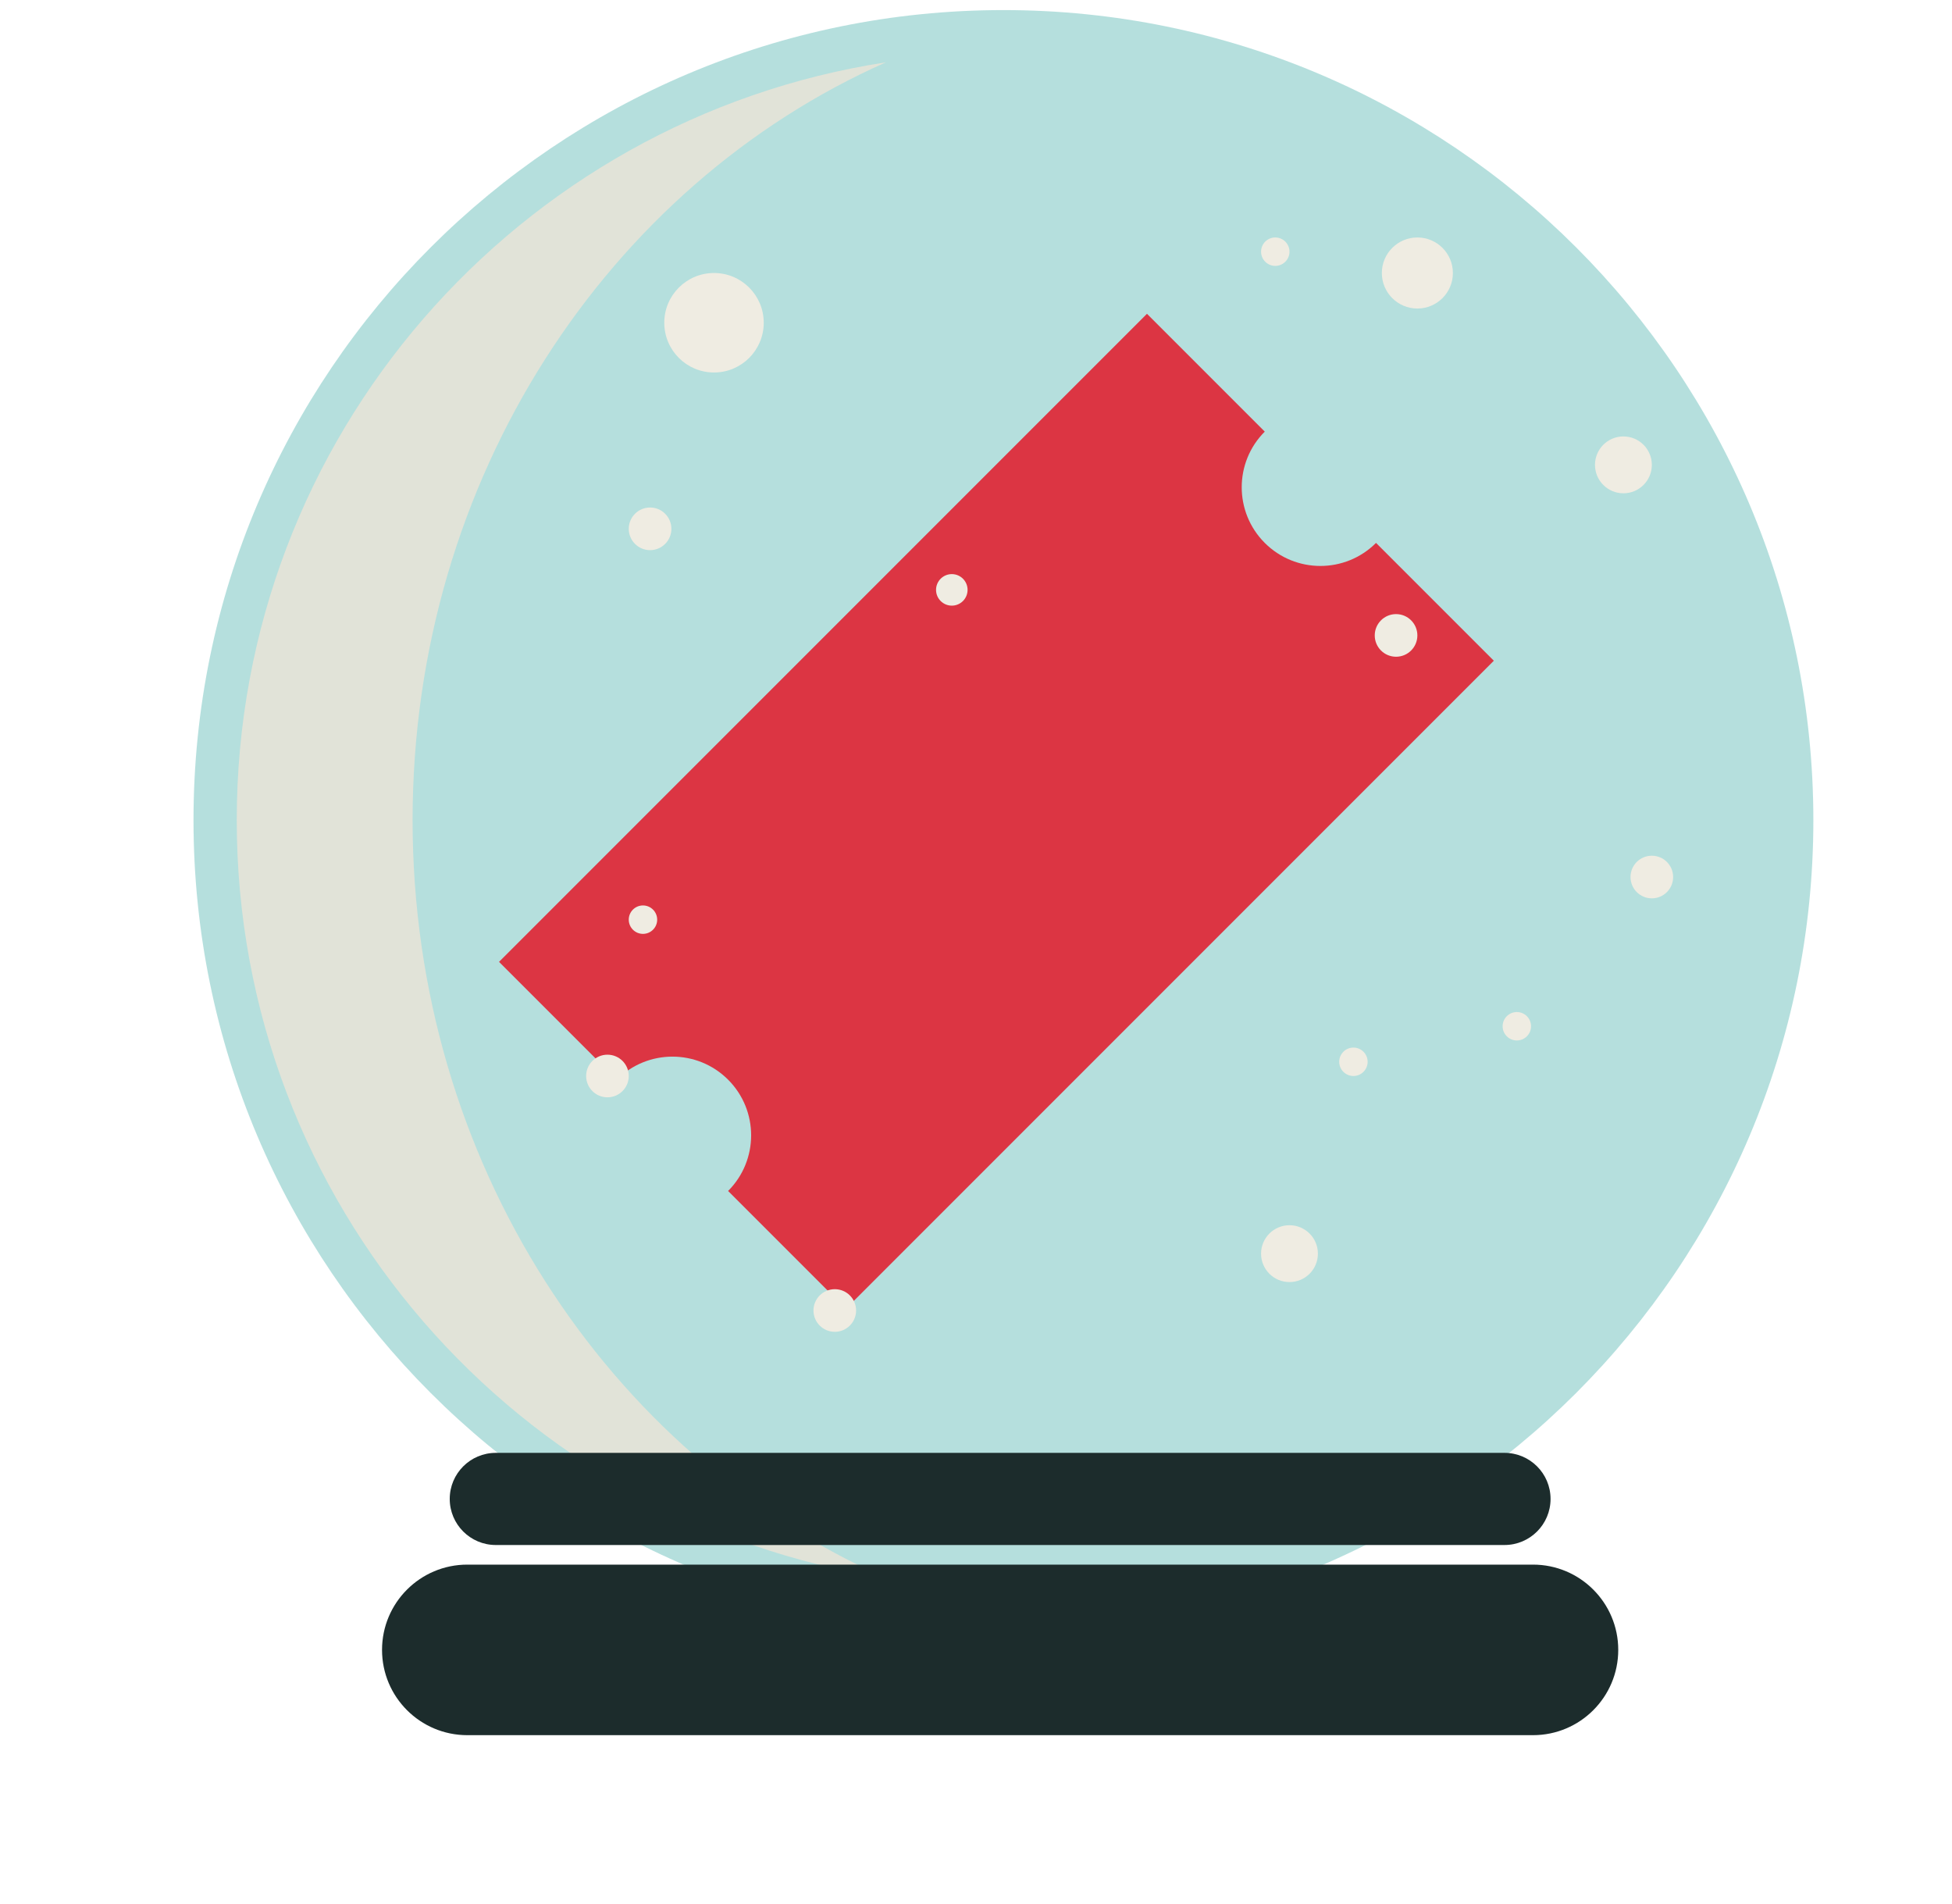 <svg viewBox="0 0 161 157" xmlns="http://www.w3.org/2000/svg" xmlns:xlink="http://www.w3.org/1999/xlink">
    <mask id="a" fill="#fff">
        <path d="m0 156.117h160.501v-156.117h-160.501z" fill="#fff" fill-rule="evenodd"/>
    </mask>
    <g fill="none" fill-rule="evenodd"><path d="m149.565 67.633c0 36.894-29.908 66.802-66.802 66.802s-66.803-29.908-66.803-66.802 29.909-66.802 66.803-66.802 66.802 29.908 66.802 66.802" fill="rgba(108,192,188,0.50)"/>
        <path d="m34.03 67.633c0-28.187 16.126-52.337 39.045-62.496-30.325 4.662-53.548 30.866-53.548 62.496s23.223 57.834 53.548 62.496c-22.919-10.159-39.045-34.309-39.045-62.496" fill="#e1e3d8"/>
        <path d="m104.317 44.769c-2.534-2.534-2.534-6.643 0-9.177l-9.716-9.716-53.441 53.44 9.716 9.716c2.534-2.534 6.643-2.534 9.177 0s2.534 6.643 0 9.177l9.716 9.716 53.441-53.44-9.716-9.716c-2.534 2.534-6.643 2.534-9.177 0" fill="#dc3543"/>
        <path d="m0 156.117h151.184v-32.522h-151.184z" fill="transparent" mask="url(#a)"/>
        <path d="m126.44 143.085h-87.898c-3.883 0-7.032-3.148-7.032-7.032 0-3.883 3.149-7.032 7.032-7.032h87.898c3.884 0 7.032 3.149 7.032 7.032 0 3.884-3.148 7.032-7.032 7.032" fill="#1c2c2c" mask="url(#a)"/>
        <path d="m124.09 127.404h-83.198c-2.098 0-3.798-1.701-3.798-3.799 0-2.098 1.7-3.799 3.798-3.799h83.198c2.098 0 3.799 1.701 3.799 3.799 0 2.098-1.701 3.799-3.799 3.799" fill="#1c2c2c" mask="url(#a)"/>
            <g fill="#efece2"><path d="m119.834 22.512c0 1.618-1.312 2.93-2.93 2.93s-2.93-1.312-2.93-2.93 1.312-2.93 2.93-2.93 2.93 1.312 2.93 2.93" mask="url(#a)"/>
                <path d="m51.86 88.729c0 .971-.787 1.758-1.758 1.758s-1.758-.787-1.758-1.758.787-1.758 1.758-1.758 1.758.787 1.758 1.758" mask="url(#a)"/>
                <path d="m138 72.321c0 .971-.787 1.758-1.758 1.758s-1.758-.787-1.758-1.758.787-1.758 1.758-1.758 1.758.787 1.758 1.758" mask="url(#a)"/>
                <path d="m62.993 26.614c0 2.265-1.836 4.102-4.102 4.102-2.265 0-4.102-1.837-4.102-4.102s1.837-4.102 4.102-4.102c2.266 0 4.102 1.837 4.102 4.102" mask="url(#a)"/>
                <path d="m108.7 103.378c0 1.295-1.049 2.344-2.344 2.344-1.294 0-2.344-1.049-2.344-2.344s1.05-2.344 2.344-2.344c1.295 0 2.344 1.049 2.344 2.344" mask="url(#a)"/>
                <path d="m116.904 52.398c0 .971-.787 1.758-1.758 1.758s-1.758-.787-1.758-1.758.787-1.758 1.758-1.758 1.758.787 1.758 1.758" mask="url(#a)"/>
                <path d="m136.242 38.334c0 1.295-1.049 2.344-2.344 2.344-1.294 0-2.344-1.049-2.344-2.344s1.05-2.344 2.344-2.344c1.295 0 2.344 1.049 2.344 2.344" mask="url(#a)"/>
                <path d="m55.376 43.608c0 .971-.787 1.758-1.758 1.758s-1.758-.787-1.758-1.758.787-1.758 1.758-1.758 1.758.787 1.758 1.758" mask="url(#a)"/>
                <path d="m70.611 108.066c0 .971-.787 1.758-1.758 1.758s-1.758-.787-1.758-1.758.787-1.758 1.758-1.758 1.758.787 1.758 1.758" mask="url(#a)"/>
                <path d="m79.805 48.642c0 .718-.582 1.3-1.3 1.3s-1.3-.582-1.3-1.3.582-1.3 1.3-1.3 1.3.582 1.3 1.3" mask="url(#a)"/>
                <path d="m106.356 20.754c0 .647-.525 1.172-1.172 1.172s-1.172-.525-1.172-1.172.525-1.172 1.172-1.172 1.172.525 1.172 1.172" mask="url(#a)"/>
                <path d="m54.204 75.837c0 .647-.525 1.172-1.172 1.172s-1.172-.525-1.172-1.172.525-1.172 1.172-1.172 1.172.525 1.172 1.172" mask="url(#a)"/>
                <path d="m112.802 87.557c0 .647-.525 1.172-1.172 1.172s-1.172-.525-1.172-1.172.525-1.172 1.172-1.172 1.172.525 1.172 1.172" mask="url(#a)"/>
                <path d="m126.28 84.627c0 .647-.525 1.172-1.172 1.172s-1.172-.525-1.172-1.172.525-1.172 1.172-1.172 1.172.525 1.172 1.172" mask="url(#a)"/>
            </g>
    </g>
</svg>